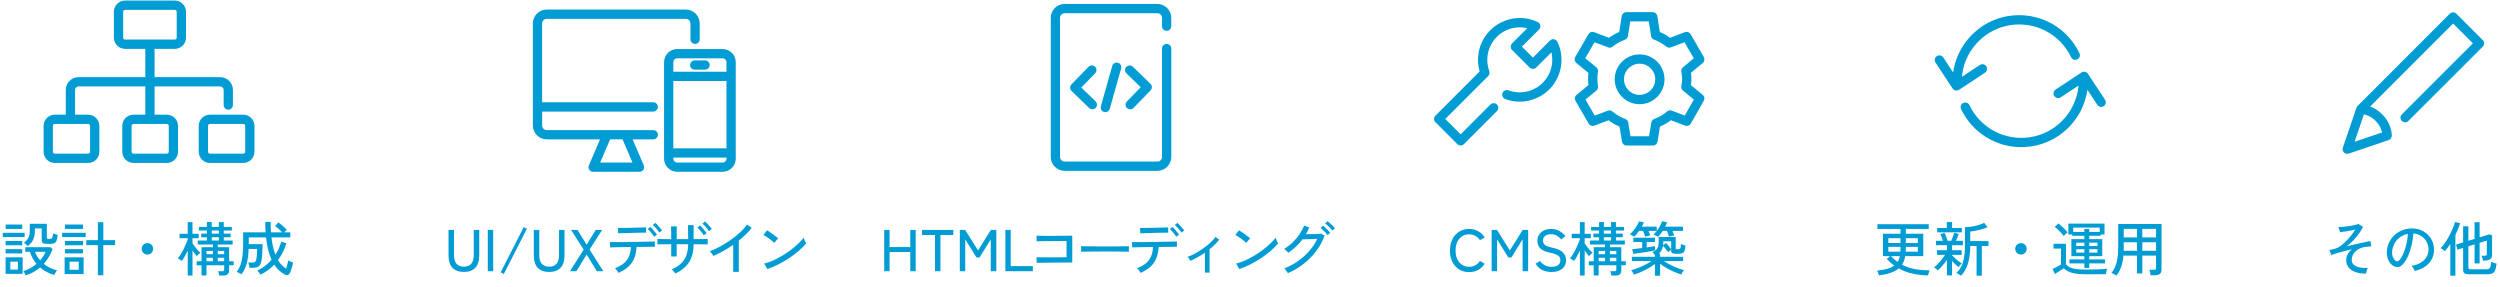 <svg width="636" height="73" viewBox="0 0 636 73" fill="none" xmlns="http://www.w3.org/2000/svg">
<path d="M6.555 70.05C6.505 69.91 6.41 69.72 6.27 69.48C6.14 69.24 6.02 69.07 5.91 68.97C6.56 68.78 7.165 68.525 7.725 68.205C8.295 67.885 8.815 67.525 9.285 67.125C8.895 66.665 8.56 66.175 8.28 65.655C8 65.135 7.775 64.6 7.605 64.05H6.435V62.88H12.855L13.365 63.375C12.845 64.795 12.105 66.045 11.145 67.125C11.625 67.515 12.15 67.855 12.72 68.145C13.3 68.425 13.9 68.635 14.52 68.775C14.45 68.855 14.36 68.97 14.25 69.12C14.15 69.28 14.055 69.435 13.965 69.585C13.885 69.745 13.83 69.87 13.8 69.96C13.09 69.76 12.435 69.495 11.835 69.165C11.235 68.845 10.69 68.47 10.2 68.04C9.68 68.49 9.115 68.885 8.505 69.225C7.895 69.565 7.245 69.84 6.555 70.05ZM7.065 62.625C6.945 62.475 6.79 62.32 6.6 62.16C6.42 61.99 6.245 61.86 6.075 61.77C6.445 61.48 6.735 61.2 6.945 60.93C7.165 60.66 7.325 60.345 7.425 59.985C7.525 59.625 7.575 59.165 7.575 58.605V56.94H11.91V60.435C11.91 60.555 11.935 60.64 11.985 60.69C12.045 60.74 12.16 60.765 12.33 60.765H12.765C12.915 60.765 13.035 60.735 13.125 60.675C13.225 60.605 13.305 60.47 13.365 60.27C13.425 60.07 13.465 59.77 13.485 59.37C13.625 59.44 13.81 59.51 14.04 59.58C14.28 59.64 14.49 59.69 14.67 59.73C14.62 60.37 14.53 60.855 14.4 61.185C14.27 61.515 14.08 61.74 13.83 61.86C13.59 61.98 13.28 62.04 12.9 62.04H11.985C11.465 62.04 11.105 61.97 10.905 61.83C10.705 61.69 10.605 61.445 10.605 61.095V58.11H8.88V58.695C8.88 59.565 8.74 60.31 8.46 60.93C8.19 61.54 7.725 62.105 7.065 62.625ZM1.425 69.675V65.46H5.76V69.675H1.425ZM0.705 60.315V59.22H6.27V60.315H0.705ZM1.44 58.245V57.12H5.655V58.245H1.44ZM1.425 62.4V61.29H5.655V62.4H1.425ZM1.425 64.47V63.375H5.655V64.47H1.425ZM2.625 68.58H4.56V66.57H2.625V68.58ZM10.215 66.225C10.835 65.515 11.295 64.79 11.595 64.05H8.895C9.035 64.44 9.215 64.82 9.435 65.19C9.665 65.55 9.925 65.895 10.215 66.225ZM24.9 70.02V62.355H21.96V61.095H24.9V56.535H26.28V61.095H29.28V62.355H26.28V70.02H24.9ZM16.44 69.72V65.46H21.27V69.72H16.44ZM15.81 60.315V59.22H21.795V60.315H15.81ZM16.53 58.245V57.12H21.12V58.245H16.53ZM16.53 62.4V61.29H21.12V62.4H16.53ZM16.53 64.47V63.375H21.12V64.47H16.53ZM17.7 68.625H20.025V66.57H17.7V68.625ZM37.5 64.755C37.1 64.755 36.755 64.615 36.465 64.335C36.185 64.045 36.045 63.7 36.045 63.3C36.045 62.89 36.185 62.545 36.465 62.265C36.755 61.985 37.1 61.845 37.5 61.845C37.91 61.845 38.255 61.985 38.535 62.265C38.815 62.545 38.955 62.89 38.955 63.3C38.955 63.7 38.815 64.045 38.535 64.335C38.255 64.615 37.91 64.755 37.5 64.755ZM55.77 70.095C55.75 69.925 55.71 69.73 55.65 69.51C55.6 69.3 55.545 69.13 55.485 69H56.475C56.675 69 56.815 68.97 56.895 68.91C56.985 68.84 57.03 68.71 57.03 68.52V67.485H52.53V70.08H51.27V67.485H50.025V66.465H51.27V62.895H54.165V62.205H50.31V61.2H52.635V60.36H51.195V59.43H52.635V58.65H50.61V57.735H52.635V56.49H53.865V57.735H55.68V56.49H56.925V57.735H58.98V58.65H56.925V59.43H58.665V60.36H56.925V61.2H59.19V62.205H55.395V62.895H58.29V66.465H59.445V67.485H58.29V68.805C58.29 69.255 58.165 69.58 57.915 69.78C57.675 69.99 57.305 70.095 56.805 70.095H55.77ZM47.76 70.095V63.75C47.53 64.24 47.285 64.715 47.025 65.175C46.775 65.635 46.52 66.035 46.26 66.375C46.15 66.285 45.98 66.17 45.75 66.03C45.52 65.88 45.35 65.775 45.24 65.715C45.48 65.445 45.725 65.11 45.975 64.71C46.225 64.3 46.465 63.865 46.695 63.405C46.925 62.945 47.13 62.495 47.31 62.055C47.5 61.605 47.65 61.2 47.76 60.84V60.6H45.675V59.475H47.76V56.505H48.975V59.475H50.55V60.6H48.975V61.92C49.125 62.14 49.315 62.405 49.545 62.715C49.775 63.015 50.015 63.31 50.265 63.6C50.525 63.89 50.76 64.13 50.97 64.32C50.9 64.37 50.805 64.45 50.685 64.56C50.565 64.67 50.445 64.78 50.325 64.89C50.215 65 50.13 65.09 50.07 65.16C49.91 64.98 49.73 64.765 49.53 64.515C49.34 64.255 49.155 63.99 48.975 63.72V70.095H47.76ZM53.865 61.2H55.68V60.36H53.865V61.2ZM52.53 66.465H54.165V65.58H52.53V66.465ZM55.395 66.465H57.03V65.58H55.395V66.465ZM53.865 59.43H55.68V58.65H53.865V59.43ZM52.53 64.665H54.165V63.84H52.53V64.665ZM55.395 64.665H57.03V63.84H55.395V64.665ZM66.255 69.885C66.185 69.745 66.065 69.56 65.895 69.33C65.735 69.1 65.595 68.93 65.475 68.82C66.185 68.49 66.84 68.095 67.44 67.635C68.05 67.165 68.6 66.65 69.09 66.09C68.77 65.38 68.485 64.56 68.235 63.63C67.995 62.69 67.81 61.61 67.68 60.39H63.285V62.1H66.81C66.81 62.89 66.785 63.67 66.735 64.44C66.695 65.2 66.62 65.845 66.51 66.375C66.38 67.045 66.145 67.505 65.805 67.755C65.475 68.005 64.985 68.13 64.335 68.13H63.465C63.445 67.95 63.405 67.72 63.345 67.44C63.285 67.16 63.225 66.945 63.165 66.795H64.125C64.535 66.795 64.8 66.735 64.92 66.615C65.04 66.485 65.135 66.25 65.205 65.91C65.275 65.6 65.325 65.21 65.355 64.74C65.395 64.27 65.415 63.8 65.415 63.33H63.255C63.215 64.41 63.12 65.345 62.97 66.135C62.83 66.915 62.63 67.6 62.37 68.19C62.12 68.77 61.805 69.3 61.425 69.78C61.345 69.72 61.215 69.645 61.035 69.555C60.865 69.465 60.7 69.38 60.54 69.3C60.38 69.22 60.27 69.17 60.21 69.15C60.61 68.65 60.93 68.08 61.17 67.44C61.41 66.79 61.585 66.02 61.695 65.13C61.805 64.24 61.86 63.17 61.86 61.92V59.1H67.56C67.54 58.69 67.52 58.265 67.5 57.825C67.49 57.375 67.485 56.915 67.485 56.445H68.85C68.85 57.385 68.88 58.27 68.94 59.1H71.775C71.505 58.8 71.205 58.505 70.875 58.215C70.545 57.915 70.245 57.675 69.975 57.495L70.815 56.595C71.045 56.745 71.3 56.935 71.58 57.165C71.86 57.395 72.125 57.63 72.375 57.87C72.635 58.1 72.835 58.3 72.975 58.47C72.905 58.52 72.8 58.61 72.66 58.74C72.52 58.86 72.39 58.98 72.27 59.1H73.845V60.39H69.06C69.16 61.28 69.295 62.09 69.465 62.82C69.645 63.55 69.845 64.21 70.065 64.8C70.395 64.29 70.685 63.755 70.935 63.195C71.185 62.635 71.39 62.06 71.55 61.47L72.855 61.905C72.355 63.505 71.645 64.925 70.725 66.165C71.025 66.675 71.35 67.11 71.7 67.47C72.05 67.82 72.41 68.11 72.78 68.34C72.9 68.02 73.01 67.665 73.11 67.275C73.22 66.875 73.295 66.535 73.335 66.255C73.405 66.305 73.52 66.37 73.68 66.45C73.84 66.52 74.005 66.59 74.175 66.66C74.355 66.72 74.49 66.765 74.58 66.795C74.52 67.095 74.44 67.415 74.34 67.755C74.25 68.095 74.15 68.42 74.04 68.73C73.94 69.04 73.835 69.3 73.725 69.51C73.595 69.75 73.415 69.9 73.185 69.96C72.965 70.02 72.72 69.975 72.45 69.825C71.99 69.585 71.53 69.265 71.07 68.865C70.61 68.455 70.175 67.94 69.765 67.32C68.745 68.4 67.575 69.255 66.255 69.885Z" fill="#009CD3"/>
<g clip-path="url(#clip0_12007_1977)">
<path d="M42.434 29.173H39.322V21.979H55.993C56.49 21.979 56.897 22.386 56.897 22.883V26.728C56.897 27.38 57.423 27.906 58.075 27.906C58.727 27.906 59.253 27.38 59.253 26.728V22.883C59.253 21.082 57.794 19.622 55.993 19.622H39.322V12.428H44.464C46.035 12.428 47.317 11.146 47.317 9.575V2.996C47.317 1.425 46.035 0.143 44.464 0.143H31.824C30.253 0.143 28.971 1.425 28.971 2.996V9.575C28.971 11.146 30.253 12.428 31.824 12.428H36.966V19.622H19.999C18.198 19.622 16.738 21.082 16.738 22.883V29.173H13.945C12.374 29.173 11.092 30.455 11.092 32.026V38.605C11.092 40.176 12.374 41.458 13.945 41.458H22.421C23.992 41.458 25.274 40.176 25.274 38.605V32.026C25.274 30.455 23.992 29.173 22.421 29.173H19.095V22.883C19.095 22.386 19.502 21.979 19.999 21.979H36.966V29.173H33.958C32.387 29.173 31.105 30.455 31.105 32.026V38.605C31.105 40.176 32.387 41.458 33.958 41.458H42.434C44.005 41.458 45.287 40.176 45.287 38.605V32.026C45.287 30.455 44.005 29.173 42.434 29.173ZM31.335 9.575V2.996C31.335 2.722 31.557 2.507 31.824 2.507H44.464C44.738 2.507 44.953 2.729 44.953 2.996V9.575C44.953 9.85 44.731 10.065 44.464 10.065H31.824C31.55 10.065 31.335 9.842 31.335 9.575ZM22.918 32.018V38.598C22.918 38.872 22.696 39.087 22.429 39.087H13.945C13.671 39.087 13.456 38.865 13.456 38.598V32.018C13.456 31.744 13.678 31.529 13.945 31.529H22.421C22.696 31.529 22.91 31.752 22.91 32.018H22.918ZM42.931 38.598C42.931 38.872 42.708 39.087 42.441 39.087H33.965C33.691 39.087 33.476 38.865 33.476 38.598V32.018C33.476 31.744 33.698 31.529 33.965 31.529H42.441C42.716 31.529 42.931 31.752 42.931 32.018V38.598Z" fill="#009CD3"/>
<path d="M61.884 29.173H53.407C51.837 29.173 50.555 30.455 50.555 32.026V38.605C50.555 40.176 51.837 41.458 53.407 41.458H61.884C63.454 41.458 64.736 40.176 64.736 38.605V32.026C64.736 30.455 63.454 29.173 61.884 29.173ZM62.373 38.598C62.373 38.872 62.15 39.087 61.884 39.087H53.407C53.133 39.087 52.918 38.865 52.918 38.598V32.018C52.918 31.744 53.141 31.529 53.407 31.529H61.884C62.158 31.529 62.373 31.752 62.373 32.018V38.598Z" fill="#009CD3"/>
</g>
<path d="M118.019 69.18C116.749 69.18 115.779 68.83 115.109 68.13C114.439 67.42 114.104 66.37 114.104 64.98V58.5H115.499V64.92C115.499 65.89 115.714 66.62 116.144 67.11C116.584 67.6 117.209 67.845 118.019 67.845C118.829 67.845 119.449 67.6 119.879 67.11C120.309 66.62 120.524 65.89 120.524 64.92V58.5H121.919V64.98C121.919 66.37 121.584 67.42 120.914 68.13C120.244 68.83 119.279 69.18 118.019 69.18ZM124.097 69V58.5H125.462V69H124.097ZM128.179 69.69L127.369 69.285L133.234 57.78L134.044 58.2L128.179 69.69ZM139.713 69.18C138.443 69.18 137.473 68.83 136.803 68.13C136.133 67.42 135.798 66.37 135.798 64.98V58.5H137.193V64.92C137.193 65.89 137.408 66.62 137.838 67.11C138.278 67.6 138.903 67.845 139.713 67.845C140.523 67.845 141.143 67.6 141.573 67.11C142.003 66.62 142.218 65.89 142.218 64.92V58.5H143.613V64.98C143.613 66.37 143.278 67.42 142.608 68.13C141.938 68.83 140.973 69.18 139.713 69.18ZM144.997 69L148.492 63.495L145.282 58.5H146.917L149.242 62.25L151.552 58.5H153.187L149.992 63.495L153.487 69H151.837L149.242 64.755L146.632 69H144.997ZM157.365 69.42C157.315 69.32 157.23 69.19 157.11 69.03C157 68.87 156.885 68.715 156.765 68.565C156.645 68.415 156.54 68.305 156.45 68.235C157.84 67.715 158.85 67.025 159.48 66.165C160.11 65.305 160.455 64.195 160.515 62.835C159.885 62.845 159.27 62.855 158.67 62.865C158.08 62.875 157.54 62.885 157.05 62.895C156.57 62.905 156.165 62.915 155.835 62.925C155.515 62.925 155.31 62.93 155.22 62.94L155.16 61.59C155.24 61.59 155.495 61.59 155.925 61.59C156.355 61.59 156.9 61.59 157.56 61.59C158.22 61.58 158.935 61.57 159.705 61.56C160.475 61.55 161.245 61.54 162.015 61.53C162.795 61.51 163.515 61.495 164.175 61.485C164.835 61.475 165.38 61.465 165.81 61.455C166.25 61.445 166.51 61.435 166.59 61.425L166.605 62.775C166.505 62.775 166.23 62.78 165.78 62.79C165.33 62.79 164.77 62.795 164.1 62.805C163.43 62.805 162.71 62.81 161.94 62.82C161.87 64.45 161.465 65.795 160.725 66.855C159.985 67.915 158.865 68.77 157.365 69.42ZM157.275 59.355L157.2 57.99C157.28 57.99 157.495 57.99 157.845 57.99C158.205 57.99 158.64 57.985 159.15 57.975C159.67 57.965 160.215 57.955 160.785 57.945C161.355 57.925 161.895 57.91 162.405 57.9C162.925 57.89 163.36 57.88 163.71 57.87C164.07 57.85 164.285 57.84 164.355 57.84L164.385 59.19C164.295 59.18 164.07 59.18 163.71 59.19C163.36 59.19 162.93 59.195 162.42 59.205C161.92 59.215 161.39 59.23 160.83 59.25C160.28 59.26 159.75 59.275 159.24 59.295C158.73 59.305 158.295 59.315 157.935 59.325C157.585 59.335 157.365 59.345 157.275 59.355ZM166.425 60.225C166.305 60.015 166.145 59.785 165.945 59.535C165.755 59.285 165.555 59.045 165.345 58.815C165.145 58.585 164.96 58.395 164.79 58.245L165.48 57.735C165.63 57.865 165.815 58.055 166.035 58.305C166.255 58.555 166.465 58.81 166.665 59.07C166.875 59.32 167.035 59.53 167.145 59.7L166.425 60.225ZM167.73 59.16C167.61 58.95 167.45 58.725 167.25 58.485C167.05 58.235 166.845 58 166.635 57.78C166.425 57.55 166.235 57.365 166.065 57.225L166.74 56.7C166.9 56.83 167.09 57.02 167.31 57.27C167.53 57.51 167.745 57.755 167.955 58.005C168.175 58.255 168.34 58.465 168.45 58.635L167.73 59.16ZM171.81 69.6C171.72 69.46 171.58 69.27 171.39 69.03C171.2 68.8 171.03 68.635 170.88 68.535C172.33 67.915 173.39 67.09 174.06 66.06C174.73 65.03 175.07 63.72 175.08 62.13H172.14V65.25H170.76V62.13C170.19 62.13 169.66 62.135 169.17 62.145C168.69 62.145 168.28 62.15 167.94 62.16C167.6 62.16 167.37 62.165 167.25 62.175V60.795C167.34 60.795 167.55 60.8 167.88 60.81C168.22 60.81 168.64 60.815 169.14 60.825C169.64 60.825 170.18 60.83 170.76 60.84C170.76 59.98 170.755 59.265 170.745 58.695C170.745 58.125 170.735 57.76 170.715 57.6H172.185C172.175 57.75 172.165 58.12 172.155 58.71C172.145 59.3 172.14 60.01 172.14 60.84H175.08C175.08 60.61 175.075 60.325 175.065 59.985C175.065 59.635 175.06 59.275 175.05 58.905C175.05 58.535 175.045 58.2 175.035 57.9C175.035 57.6 175.03 57.39 175.02 57.27H176.46V60.84C177.03 60.83 177.56 60.825 178.05 60.825C178.54 60.815 178.96 60.81 179.31 60.81C179.66 60.8 179.9 60.795 180.03 60.795V62.175C179.9 62.165 179.66 62.16 179.31 62.16C178.97 62.15 178.55 62.145 178.05 62.145C177.56 62.135 177.03 62.13 176.46 62.13C176.45 63.98 176.06 65.505 175.29 66.705C174.52 67.895 173.36 68.86 171.81 69.6ZM179.055 59.85C178.935 59.64 178.775 59.415 178.575 59.175C178.385 58.925 178.185 58.685 177.975 58.455C177.775 58.225 177.59 58.035 177.42 57.885L178.11 57.36C178.26 57.5 178.445 57.695 178.665 57.945C178.885 58.185 179.095 58.435 179.295 58.695C179.505 58.945 179.665 59.155 179.775 59.325L179.055 59.85ZM180.36 58.8C180.24 58.59 180.08 58.365 179.88 58.125C179.68 57.875 179.475 57.64 179.265 57.42C179.055 57.19 178.865 57.005 178.695 56.865L179.37 56.34C179.53 56.47 179.72 56.655 179.94 56.895C180.16 57.135 180.375 57.38 180.585 57.63C180.805 57.88 180.97 58.09 181.08 58.26L180.36 58.8ZM186.525 69.165V62.28C185.705 62.85 184.865 63.375 184.005 63.855C183.155 64.335 182.32 64.755 181.5 65.115C181.4 64.945 181.26 64.74 181.08 64.5C180.91 64.25 180.74 64.055 180.57 63.915C181.41 63.605 182.29 63.205 183.21 62.715C184.13 62.215 185.025 61.655 185.895 61.035C186.775 60.415 187.575 59.77 188.295 59.1C189.015 58.43 189.6 57.77 190.05 57.12L191.25 57.96C190.82 58.52 190.32 59.075 189.75 59.625C189.19 60.175 188.59 60.705 187.95 61.215V69.165H186.525ZM195.195 68.445L194.415 67.05C195.125 66.88 195.87 66.625 196.65 66.285C197.43 65.935 198.2 65.53 198.96 65.07C199.73 64.61 200.465 64.12 201.165 63.6C201.865 63.07 202.495 62.54 203.055 62.01C203.625 61.48 204.09 60.97 204.45 60.48C204.48 60.59 204.535 60.745 204.615 60.945C204.695 61.135 204.78 61.325 204.87 61.515C204.96 61.695 205.03 61.83 205.08 61.92C204.6 62.52 203.99 63.14 203.25 63.78C202.51 64.42 201.695 65.04 200.805 65.64C199.915 66.23 198.99 66.77 198.03 67.26C197.07 67.75 196.125 68.145 195.195 68.445ZM196.98 61.785C196.87 61.665 196.695 61.51 196.455 61.32C196.225 61.12 195.97 60.92 195.69 60.72C195.41 60.51 195.135 60.32 194.865 60.15C194.605 59.97 194.385 59.84 194.205 59.76L195.135 58.59C195.315 58.69 195.535 58.83 195.795 59.01C196.065 59.19 196.34 59.38 196.62 59.58C196.9 59.78 197.16 59.975 197.4 60.165C197.64 60.355 197.825 60.51 197.955 60.63L196.98 61.785Z" fill="#009CD3"/>
<g clip-path="url(#clip1_12007_1977)">
<path d="M166.19 28.376C166.842 28.376 167.368 27.85 167.368 27.198C167.368 26.546 166.842 26.02 166.19 26.02H137.916V5.97C137.916 5.318 138.442 4.792 139.094 4.792H174.474C175.126 4.792 175.652 5.318 175.652 5.97V9.994C175.652 10.646 176.178 11.172 176.83 11.172C177.482 11.172 178.008 10.646 178.008 9.994V5.97C178.008 4.022 176.422 2.429 174.466 2.429H139.101C137.145 2.429 135.56 4.014 135.56 5.97V31.918C135.56 33.867 137.145 35.459 139.101 35.459H152.646L149.815 42.069C149.66 42.432 149.697 42.854 149.912 43.18C150.127 43.514 150.497 43.714 150.897 43.714H162.693C163.086 43.714 163.456 43.514 163.678 43.18C163.893 42.847 163.938 42.432 163.775 42.069L160.944 35.459H166.197C166.849 35.459 167.376 34.933 167.376 34.281C167.376 33.629 166.849 33.103 166.197 33.103H159.151H154.446H139.101C138.449 33.103 137.923 32.577 137.923 31.925V28.384H166.197L166.19 28.376ZM160.9 41.35H152.683L155.209 35.452H158.373L160.9 41.35Z" fill="#009CD3"/>
<path d="M176.748 17.721H179.371C180.023 17.721 180.549 17.195 180.549 16.543C180.549 15.891 180.023 15.365 179.371 15.365H176.748C176.096 15.365 175.57 15.891 175.57 16.543C175.57 17.195 176.096 17.721 176.748 17.721Z" fill="#009CD3"/>
<path d="M183.832 12.476H172.281C170.436 12.476 168.939 13.972 168.939 15.817V40.357C168.939 42.202 170.443 43.699 172.281 43.699H183.832C185.677 43.699 187.173 42.195 187.173 40.357V15.817C187.173 13.972 185.677 12.476 183.832 12.476ZM171.295 20.611H184.817V37.742H171.295V20.611ZM172.281 14.832H183.832C184.373 14.832 184.817 15.276 184.817 15.817V18.248H171.295V15.817C171.295 15.276 171.74 14.832 172.281 14.832ZM183.832 41.35H172.281C171.74 41.35 171.295 40.905 171.295 40.364V40.098H184.817V40.364C184.817 40.905 184.373 41.35 183.832 41.35Z" fill="#009CD3"/>
</g>
<path d="M224.945 69V58.5H226.31V62.85H231.575V58.5H232.955V69H231.575V64.125H226.31V69H224.945ZM237.868 69V59.79H234.568V58.5H242.533V59.79H239.248V69H237.868ZM244.178 69V58.5H245.543L248.813 63.705L252.068 58.5H253.463V69H252.053V60.885L249.203 65.505H248.423L245.558 60.885V69H244.178ZM255.765 69V58.5H257.13V67.71H262.755V69H255.765ZM263.751 66.885L263.676 65.43C263.796 65.44 264.031 65.45 264.381 65.46C264.741 65.46 265.171 65.46 265.671 65.46C266.181 65.46 266.716 65.46 267.276 65.46C267.846 65.46 268.396 65.46 268.926 65.46C269.466 65.45 269.946 65.445 270.366 65.445C270.796 65.435 271.116 65.43 271.326 65.43V61.305C271.156 61.305 270.871 61.305 270.471 61.305C270.071 61.305 269.606 61.31 269.076 61.32C268.546 61.32 267.996 61.325 267.426 61.335C266.856 61.335 266.311 61.34 265.791 61.35C265.281 61.35 264.841 61.355 264.471 61.365C264.101 61.375 263.851 61.385 263.721 61.395L263.691 59.955C263.851 59.965 264.161 59.975 264.621 59.985C265.081 59.995 265.626 60 266.256 60C266.886 60 267.546 60 268.236 60C268.926 59.99 269.586 59.985 270.216 59.985C270.846 59.975 271.391 59.97 271.851 59.97C272.311 59.96 272.621 59.95 272.781 59.94V66.78C272.471 66.78 272.056 66.78 271.536 66.78C271.016 66.78 270.436 66.785 269.796 66.795C269.166 66.795 268.526 66.8 267.876 66.81C267.236 66.82 266.626 66.83 266.046 66.84C265.476 66.84 264.986 66.845 264.576 66.855C264.166 66.865 263.891 66.875 263.751 66.885ZM275.031 64.05C275.031 63.96 275.031 63.82 275.031 63.63C275.031 63.43 275.031 63.235 275.031 63.045C275.031 62.855 275.026 62.715 275.016 62.625C275.266 62.635 275.641 62.645 276.141 62.655C276.641 62.655 277.221 62.66 277.881 62.67C278.551 62.67 279.256 62.675 279.996 62.685C280.746 62.685 281.491 62.685 282.231 62.685C282.981 62.685 283.686 62.685 284.346 62.685C285.006 62.675 285.586 62.665 286.086 62.655C286.586 62.645 286.956 62.635 287.196 62.625C287.196 62.655 287.196 62.7 287.196 62.76C287.196 62.82 287.196 62.885 287.196 62.955C287.196 63.135 287.191 63.34 287.181 63.57C287.181 63.79 287.186 63.945 287.196 64.035C286.886 64.025 286.426 64.015 285.816 64.005C285.206 63.995 284.506 63.99 283.716 63.99C282.936 63.98 282.121 63.975 281.271 63.975C280.421 63.975 279.591 63.98 278.781 63.99C277.971 63.99 277.236 63.995 276.576 64.005C275.926 64.015 275.411 64.03 275.031 64.05ZM290.181 69.42C290.131 69.32 290.046 69.19 289.926 69.03C289.816 68.87 289.701 68.715 289.581 68.565C289.461 68.415 289.356 68.305 289.266 68.235C290.656 67.715 291.666 67.025 292.296 66.165C292.926 65.305 293.271 64.195 293.331 62.835C292.701 62.845 292.086 62.855 291.486 62.865C290.896 62.875 290.356 62.885 289.866 62.895C289.386 62.905 288.981 62.915 288.651 62.925C288.331 62.925 288.126 62.93 288.036 62.94L287.976 61.59C288.056 61.59 288.311 61.59 288.741 61.59C289.171 61.59 289.716 61.59 290.376 61.59C291.036 61.58 291.751 61.57 292.521 61.56C293.291 61.55 294.061 61.54 294.831 61.53C295.611 61.51 296.331 61.495 296.991 61.485C297.651 61.475 298.196 61.465 298.626 61.455C299.066 61.445 299.326 61.435 299.406 61.425L299.421 62.775C299.321 62.775 299.046 62.78 298.596 62.79C298.146 62.79 297.586 62.795 296.916 62.805C296.246 62.805 295.526 62.81 294.756 62.82C294.686 64.45 294.281 65.795 293.541 66.855C292.801 67.915 291.681 68.77 290.181 69.42ZM290.091 59.355L290.016 57.99C290.096 57.99 290.311 57.99 290.661 57.99C291.021 57.99 291.456 57.985 291.966 57.975C292.486 57.965 293.031 57.955 293.601 57.945C294.171 57.925 294.711 57.91 295.221 57.9C295.741 57.89 296.176 57.88 296.526 57.87C296.886 57.85 297.101 57.84 297.171 57.84L297.201 59.19C297.111 59.18 296.886 59.18 296.526 59.19C296.176 59.19 295.746 59.195 295.236 59.205C294.736 59.215 294.206 59.23 293.646 59.25C293.096 59.26 292.566 59.275 292.056 59.295C291.546 59.305 291.111 59.315 290.751 59.325C290.401 59.335 290.181 59.345 290.091 59.355ZM299.241 60.225C299.121 60.015 298.961 59.785 298.761 59.535C298.571 59.285 298.371 59.045 298.161 58.815C297.961 58.585 297.776 58.395 297.606 58.245L298.296 57.735C298.446 57.865 298.631 58.055 298.851 58.305C299.071 58.555 299.281 58.81 299.481 59.07C299.691 59.32 299.851 59.53 299.961 59.7L299.241 60.225ZM300.546 59.16C300.426 58.95 300.266 58.725 300.066 58.485C299.866 58.235 299.661 58 299.451 57.78C299.241 57.55 299.051 57.365 298.881 57.225L299.556 56.7C299.716 56.83 299.906 57.02 300.126 57.27C300.346 57.51 300.561 57.755 300.771 58.005C300.991 58.255 301.156 58.465 301.266 58.635L300.546 59.16ZM306.546 69.345V64.275C305.936 64.695 305.316 65.085 304.686 65.445C304.056 65.795 303.441 66.1 302.841 66.36C302.751 66.19 302.641 66.005 302.511 65.805C302.381 65.605 302.246 65.455 302.106 65.355C302.746 65.125 303.406 64.825 304.086 64.455C304.776 64.075 305.446 63.655 306.096 63.195C306.756 62.735 307.356 62.255 307.896 61.755C308.446 61.255 308.891 60.76 309.231 60.27L310.176 60.975C309.506 61.825 308.686 62.635 307.716 63.405V69.345H306.546ZM315.261 68.445L314.481 67.05C315.191 66.88 315.936 66.625 316.716 66.285C317.496 65.935 318.266 65.53 319.026 65.07C319.796 64.61 320.531 64.12 321.231 63.6C321.931 63.07 322.561 62.54 323.121 62.01C323.691 61.48 324.156 60.97 324.516 60.48C324.546 60.59 324.601 60.745 324.681 60.945C324.761 61.135 324.846 61.325 324.936 61.515C325.026 61.695 325.096 61.83 325.146 61.92C324.666 62.52 324.056 63.14 323.316 63.78C322.576 64.42 321.761 65.04 320.871 65.64C319.981 66.23 319.056 66.77 318.096 67.26C317.136 67.75 316.191 68.145 315.261 68.445ZM317.046 61.785C316.936 61.665 316.761 61.51 316.521 61.32C316.291 61.12 316.036 60.92 315.756 60.72C315.476 60.51 315.201 60.32 314.931 60.15C314.671 59.97 314.451 59.84 314.271 59.76L315.201 58.59C315.381 58.69 315.601 58.83 315.861 59.01C316.131 59.19 316.406 59.38 316.686 59.58C316.966 59.78 317.226 59.975 317.466 60.165C317.706 60.355 317.891 60.51 318.021 60.63L317.046 61.785ZM327.636 69.495C327.586 69.395 327.506 69.265 327.396 69.105C327.286 68.945 327.171 68.79 327.051 68.64C326.931 68.48 326.826 68.365 326.736 68.295C327.976 67.805 329.136 67.18 330.216 66.42C331.296 65.66 332.256 64.795 333.096 63.825C333.946 62.855 334.621 61.83 335.121 60.75C334.811 60.76 334.466 60.775 334.086 60.795C333.716 60.805 333.346 60.82 332.976 60.84C332.616 60.85 332.291 60.86 332.001 60.87C331.721 60.88 331.511 60.885 331.371 60.885C330.351 62.225 329.146 63.36 327.756 64.29C327.696 64.21 327.596 64.105 327.456 63.975C327.326 63.845 327.191 63.72 327.051 63.6C326.911 63.47 326.791 63.375 326.691 63.315C327.441 62.875 328.151 62.335 328.821 61.695C329.491 61.045 330.081 60.35 330.591 59.61C331.101 58.86 331.491 58.115 331.761 57.375L333.081 57.855C332.971 58.145 332.841 58.435 332.691 58.725C332.551 59.015 332.396 59.305 332.226 59.595C332.556 59.585 332.921 59.575 333.321 59.565C333.731 59.555 334.131 59.545 334.521 59.535C334.911 59.515 335.251 59.5 335.541 59.49C335.841 59.47 336.036 59.455 336.126 59.445L336.966 59.94C336.486 61.31 335.791 62.605 334.881 63.825C333.971 65.045 332.896 66.14 331.656 67.11C330.426 68.08 329.086 68.875 327.636 69.495ZM338.961 58.65C338.821 58.45 338.641 58.24 338.421 58.02C338.201 57.79 337.976 57.57 337.746 57.36C337.516 57.15 337.306 56.98 337.116 56.85L337.746 56.265C337.916 56.385 338.121 56.555 338.361 56.775C338.601 56.995 338.836 57.225 339.066 57.465C339.306 57.695 339.491 57.89 339.621 58.05L338.961 58.65ZM337.746 59.82C337.606 59.62 337.431 59.405 337.221 59.175C337.011 58.945 336.791 58.725 336.561 58.515C336.341 58.295 336.136 58.12 335.946 57.99L336.576 57.405C336.736 57.525 336.936 57.7 337.176 57.93C337.416 58.16 337.651 58.395 337.881 58.635C338.111 58.865 338.286 59.06 338.406 59.22L337.746 59.82Z" fill="#009CD3"/>
<g clip-path="url(#clip2_12007_1977)">
<path d="M296.793 7.846C297.445 7.846 297.971 7.32 297.971 6.668V4.542C297.971 2.593 296.386 1 294.43 1H270.853C268.897 1 267.312 2.586 267.312 4.542V39.922C267.312 41.87 268.897 43.463 270.853 43.463H294.437C296.386 43.463 297.979 41.878 297.979 39.922V12.351C297.979 11.699 297.453 11.173 296.801 11.173C296.149 11.173 295.623 11.699 295.623 12.351V39.922C295.623 40.574 295.097 41.1 294.445 41.1H270.853C270.201 41.1 269.675 40.574 269.675 39.922V4.542C269.675 3.89 270.201 3.364 270.853 3.364H294.437C295.089 3.364 295.615 3.89 295.615 4.542V6.668C295.615 7.32 296.141 7.846 296.793 7.846Z" fill="#009CD3"/>
<path d="M278.581 16.982C278.114 16.53 277.366 16.538 276.914 17.004L272.58 21.472C272.128 21.939 272.135 22.687 272.602 23.139L277.07 27.474C277.299 27.696 277.596 27.807 277.892 27.807C278.188 27.807 278.507 27.689 278.737 27.452C279.189 26.985 279.181 26.236 278.715 25.785L275.091 22.265L278.611 18.642C279.063 18.175 279.055 17.427 278.589 16.975L278.581 16.982Z" fill="#009CD3"/>
<path d="M286.702 27.481C286.931 27.703 287.228 27.815 287.524 27.815C287.821 27.815 288.139 27.696 288.369 27.459L292.703 22.991C293.155 22.524 293.148 21.776 292.681 21.324L288.213 16.99C287.746 16.538 286.998 16.545 286.546 17.012C286.094 17.479 286.102 18.227 286.568 18.679L290.192 22.198L286.672 25.822C286.22 26.288 286.228 27.037 286.694 27.489L286.702 27.481Z" fill="#009CD3"/>
<path d="M282.953 16.782L280.063 27.037C279.885 27.666 280.248 28.319 280.878 28.489C280.982 28.519 281.093 28.533 281.197 28.533C281.708 28.533 282.182 28.193 282.33 27.674L285.22 17.419C285.398 16.79 285.035 16.138 284.405 15.967C283.782 15.789 283.123 16.152 282.953 16.782Z" fill="#009CD3"/>
</g>
<path d="M373.733 69.225C372.783 69.225 371.943 69 371.213 68.55C370.483 68.1 369.908 67.465 369.488 66.645C369.078 65.825 368.873 64.86 368.873 63.75C368.873 62.64 369.078 61.675 369.488 60.855C369.908 60.025 370.483 59.385 371.213 58.935C371.943 58.475 372.783 58.245 373.733 58.245C374.593 58.245 375.363 58.435 376.043 58.815C376.723 59.185 377.278 59.71 377.708 60.39L376.493 61.11C376.183 60.63 375.793 60.26 375.323 60C374.853 59.74 374.323 59.61 373.733 59.61C373.053 59.61 372.453 59.78 371.933 60.12C371.423 60.46 371.023 60.94 370.733 61.56C370.443 62.17 370.298 62.9 370.298 63.75C370.298 64.59 370.443 65.32 370.733 65.94C371.023 66.55 371.423 67.025 371.933 67.365C372.453 67.705 373.053 67.875 373.733 67.875C374.323 67.875 374.853 67.745 375.323 67.485C375.793 67.225 376.183 66.855 376.493 66.375L377.708 67.095C377.278 67.765 376.723 68.29 376.043 68.67C375.363 69.04 374.593 69.225 373.733 69.225ZM379.476 69V58.5H380.841L384.111 63.705L387.366 58.5H388.761V69H387.351V60.885L384.501 65.505H383.721L380.856 60.885V69H379.476ZM394.693 69.195C393.853 69.195 393.078 69.03 392.368 68.7C391.668 68.37 391.098 67.825 390.658 67.065L391.783 66.375C392.113 66.855 392.513 67.225 392.983 67.485C393.453 67.745 394.038 67.875 394.738 67.875C395.438 67.875 395.983 67.735 396.373 67.455C396.763 67.175 396.958 66.765 396.958 66.225C396.958 65.905 396.888 65.63 396.748 65.4C396.608 65.16 396.328 64.945 395.908 64.755C395.488 64.565 394.853 64.385 394.003 64.215C392.073 63.795 391.108 62.81 391.108 61.26C391.108 60.66 391.253 60.135 391.543 59.685C391.833 59.235 392.238 58.885 392.758 58.635C393.278 58.375 393.883 58.245 394.573 58.245C395.413 58.245 396.133 58.42 396.733 58.77C397.343 59.12 397.848 59.55 398.248 60.06L397.198 60.915C396.878 60.565 396.513 60.255 396.103 59.985C395.693 59.715 395.178 59.58 394.558 59.58C393.978 59.58 393.493 59.72 393.103 60C392.723 60.27 392.533 60.67 392.533 61.2C392.533 61.48 392.593 61.735 392.713 61.965C392.843 62.185 393.078 62.38 393.418 62.55C393.758 62.72 394.253 62.875 394.903 63.015C396.143 63.275 397.033 63.665 397.573 64.185C398.123 64.705 398.398 65.38 398.398 66.21C398.398 66.85 398.238 67.395 397.918 67.845C397.608 68.285 397.173 68.62 396.613 68.85C396.063 69.08 395.423 69.195 394.693 69.195ZM409.936 70.095C409.916 69.925 409.876 69.73 409.816 69.51C409.766 69.3 409.711 69.13 409.651 69H410.641C410.841 69 410.981 68.97 411.061 68.91C411.151 68.84 411.196 68.71 411.196 68.52V67.485H406.696V70.08H405.436V67.485H404.191V66.465H405.436V62.895H408.331V62.205H404.476V61.2H406.801V60.36H405.361V59.43H406.801V58.65H404.776V57.735H406.801V56.49H408.031V57.735H409.846V56.49H411.091V57.735H413.146V58.65H411.091V59.43H412.831V60.36H411.091V61.2H413.356V62.205H409.561V62.895H412.456V66.465H413.611V67.485H412.456V68.805C412.456 69.255 412.331 69.58 412.081 69.78C411.841 69.99 411.471 70.095 410.971 70.095H409.936ZM401.926 70.095V63.75C401.696 64.24 401.451 64.715 401.191 65.175C400.941 65.635 400.686 66.035 400.426 66.375C400.316 66.285 400.146 66.17 399.916 66.03C399.686 65.88 399.516 65.775 399.406 65.715C399.646 65.445 399.891 65.11 400.141 64.71C400.391 64.3 400.631 63.865 400.861 63.405C401.091 62.945 401.296 62.495 401.476 62.055C401.666 61.605 401.816 61.2 401.926 60.84V60.6H399.841V59.475H401.926V56.505H403.141V59.475H404.716V60.6H403.141V61.92C403.291 62.14 403.481 62.405 403.711 62.715C403.941 63.015 404.181 63.31 404.431 63.6C404.691 63.89 404.926 64.13 405.136 64.32C405.066 64.37 404.971 64.45 404.851 64.56C404.731 64.67 404.611 64.78 404.491 64.89C404.381 65 404.296 65.09 404.236 65.16C404.076 64.98 403.896 64.765 403.696 64.515C403.506 64.255 403.321 63.99 403.141 63.72V70.095H401.926ZM408.031 61.2H409.846V60.36H408.031V61.2ZM406.696 66.465H408.331V65.58H406.696V66.465ZM409.561 66.465H411.196V65.58H409.561V66.465ZM408.031 59.43H409.846V58.65H408.031V59.43ZM406.696 64.665H408.331V63.84H406.696V64.665ZM409.561 64.665H411.196V63.84H409.561V64.665ZM421.021 70.14V67.155C420.551 67.515 420.021 67.865 419.431 68.205C418.841 68.545 418.226 68.855 417.586 69.135C416.946 69.415 416.311 69.655 415.681 69.855C415.611 69.715 415.506 69.525 415.366 69.285C415.236 69.045 415.111 68.86 414.991 68.73C415.561 68.59 416.151 68.4 416.761 68.16C417.371 67.91 417.966 67.635 418.546 67.335C419.136 67.035 419.671 66.73 420.151 66.42H415.156V65.325H421.021V64.905C420.941 64.765 420.841 64.625 420.721 64.485C420.611 64.335 420.506 64.21 420.406 64.11C420.846 63.92 421.176 63.71 421.396 63.48C421.616 63.25 421.766 62.96 421.846 62.61C421.926 62.26 421.966 61.825 421.966 61.305V60.3H426.301V63.12C426.301 63.23 426.326 63.31 426.376 63.36C426.436 63.4 426.546 63.42 426.706 63.42C426.986 63.42 427.186 63.39 427.306 63.33C427.436 63.26 427.521 63.13 427.561 62.94C427.601 62.74 427.626 62.45 427.636 62.07C427.776 62.14 427.956 62.215 428.176 62.295C428.406 62.365 428.601 62.42 428.761 62.46C428.731 63.05 428.656 63.495 428.536 63.795C428.416 64.095 428.236 64.3 427.996 64.41C427.756 64.51 427.431 64.56 427.021 64.56H426.316C425.916 64.56 425.621 64.5 425.431 64.38C425.241 64.26 425.146 64.04 425.146 63.72V63.51C425.036 63.58 424.896 63.685 424.726 63.825C424.556 63.955 424.431 64.06 424.351 64.14C424.171 63.88 423.966 63.605 423.736 63.315C423.516 63.015 423.291 62.755 423.061 62.535C422.931 63.375 422.581 64.035 422.011 64.515H422.326V65.325H428.191V66.42H423.286C423.766 66.73 424.296 67.035 424.876 67.335C425.456 67.635 426.051 67.905 426.661 68.145C427.271 68.385 427.856 68.575 428.416 68.715C428.296 68.845 428.166 69.025 428.026 69.255C427.886 69.495 427.786 69.69 427.726 69.84C427.086 69.64 426.436 69.395 425.776 69.105C425.126 68.815 424.506 68.5 423.916 68.16C423.326 67.81 422.796 67.455 422.326 67.095V70.14H421.021ZM415.501 64.59L415.231 63.39C415.461 63.37 415.806 63.335 416.266 63.285C416.736 63.235 417.236 63.175 417.766 63.105V61.56H415.516V60.48H421.021V61.56H418.921V62.955C419.381 62.885 419.801 62.82 420.181 62.76C420.561 62.7 420.851 62.65 421.051 62.61V63.69C420.801 63.76 420.441 63.835 419.971 63.915C419.501 63.995 418.986 64.08 418.426 64.17C417.876 64.25 417.341 64.33 416.821 64.41C416.301 64.48 415.861 64.54 415.501 64.59ZM421.816 60.255C421.766 60.215 421.661 60.155 421.501 60.075C421.351 59.995 421.191 59.915 421.021 59.835C420.861 59.755 420.736 59.705 420.646 59.685C420.956 59.405 421.251 59.07 421.531 58.68C421.821 58.29 422.081 57.885 422.311 57.465C422.541 57.045 422.721 56.645 422.851 56.265L424.126 56.58C424.056 56.74 423.976 56.915 423.886 57.105C423.806 57.285 423.716 57.47 423.616 57.66H428.146V58.74H425.491C425.571 58.94 425.651 59.145 425.731 59.355C425.821 59.565 425.886 59.745 425.926 59.895C425.816 59.905 425.671 59.935 425.491 59.985C425.311 60.025 425.131 60.065 424.951 60.105C424.781 60.145 424.656 60.18 424.576 60.21C424.526 60 424.456 59.76 424.366 59.49C424.276 59.21 424.186 58.96 424.096 58.74H422.986C422.606 59.34 422.216 59.845 421.816 60.255ZM415.741 60.225C415.681 60.175 415.576 60.11 415.426 60.03C415.276 59.94 415.126 59.855 414.976 59.775C414.826 59.685 414.711 59.63 414.631 59.61C414.951 59.34 415.261 59.02 415.561 58.65C415.861 58.27 416.136 57.875 416.386 57.465C416.636 57.055 416.836 56.67 416.986 56.31L418.231 56.595C418.161 56.755 418.076 56.925 417.976 57.105C417.886 57.285 417.786 57.47 417.676 57.66H421.486V58.74H419.386C419.466 58.94 419.546 59.145 419.626 59.355C419.706 59.555 419.771 59.735 419.821 59.895C419.731 59.905 419.596 59.935 419.416 59.985C419.246 60.025 419.076 60.065 418.906 60.105C418.736 60.145 418.611 60.18 418.531 60.21C418.481 60.01 418.406 59.775 418.306 59.505C418.216 59.235 418.121 58.98 418.021 58.74H416.986C416.786 59.02 416.576 59.29 416.356 59.55C416.146 59.81 415.941 60.035 415.741 60.225ZM425.146 63.435V61.38H423.136C423.136 61.73 423.121 62.055 423.091 62.355L423.811 61.815C424.041 62.025 424.281 62.29 424.531 62.61C424.781 62.93 424.986 63.205 425.146 63.435Z" fill="#009CD3"/>
<g clip-path="url(#clip3_12007_1977)">
<path d="M395.37 9.978C394.992 9.912 394.606 10.037 394.332 10.304L389.976 14.661L387.175 11.86L391.532 7.511C391.806 7.237 391.924 6.852 391.858 6.474C391.791 6.096 391.546 5.77 391.198 5.607C388.627 4.384 385.745 4.243 383.063 5.199C380.388 6.155 378.239 8.096 377.024 10.66C375.913 12.994 375.713 15.684 376.424 18.166L365.177 29.428C364.717 29.887 364.717 30.636 365.177 31.095L370.748 36.667C370.978 36.896 371.282 37.015 371.586 37.015C371.889 37.015 372.186 36.896 372.423 36.667L380.833 28.257C381.292 27.798 381.292 27.049 380.833 26.59C380.373 26.131 379.625 26.131 379.165 26.59L371.586 34.17L367.681 30.265L378.558 19.388C378.558 19.388 378.587 19.358 378.602 19.344C378.602 19.344 378.61 19.321 378.617 19.314C378.713 19.21 378.795 19.099 378.847 18.966C378.869 18.914 378.876 18.855 378.891 18.795C378.913 18.706 378.943 18.625 378.943 18.536C378.943 18.432 378.921 18.336 378.899 18.232C378.891 18.188 378.899 18.151 378.876 18.106C378.876 18.091 378.869 18.077 378.862 18.062C378.113 15.995 378.217 13.675 379.158 11.69C380.106 9.689 381.773 8.185 383.856 7.437C385.382 6.896 386.997 6.807 388.538 7.178L384.671 11.045C384.448 11.268 384.322 11.564 384.322 11.883C384.322 12.201 384.448 12.497 384.671 12.72L389.131 17.18C389.361 17.41 389.664 17.528 389.968 17.528C390.272 17.528 390.576 17.417 390.805 17.18L394.673 13.32C395.044 14.891 394.947 16.558 394.384 18.084C392.799 22.367 388.027 24.567 383.744 22.982C383.137 22.759 382.455 23.071 382.233 23.678C382.011 24.293 382.322 24.967 382.929 25.197C384.13 25.642 385.374 25.864 386.619 25.864C388.138 25.864 389.65 25.538 391.065 24.886C393.643 23.7 395.607 21.574 396.592 18.907C397.578 16.239 397.444 13.231 396.222 10.66C396.059 10.312 395.733 10.067 395.355 10.001L395.37 9.978Z" fill="#009CD3"/>
<path d="M417.131 13.838H417.116C413.626 13.838 410.788 16.669 410.781 20.159C410.774 23.648 413.611 26.501 417.101 26.509H417.116C420.606 26.509 423.451 23.671 423.451 20.174C423.451 16.676 420.613 13.846 417.131 13.838ZM417.116 24.145H417.109C414.915 24.145 413.137 22.352 413.145 20.159C413.145 17.973 414.93 16.195 417.123 16.195H417.131C419.317 16.195 421.095 17.98 421.095 20.166C421.095 22.352 419.309 24.137 417.123 24.137L417.116 24.145Z" fill="#009CD3"/>
<path d="M433.187 24.145L430.179 21.663C430.334 20.618 430.334 19.566 430.179 18.521L433.187 16.009C433.632 15.639 433.743 15.009 433.454 14.513L430.09 8.696C429.801 8.2 429.193 7.978 428.652 8.185L424.866 9.615C424.059 9.022 423.192 8.533 422.273 8.141L421.621 4.088C421.532 3.517 421.036 3.095 420.458 3.095H413.737C413.16 3.095 412.663 3.517 412.574 4.088L411.922 8.141C411.003 8.533 410.129 9.022 409.329 9.615L405.543 8.185C405.002 7.978 404.394 8.2 404.105 8.696L400.742 14.513C400.453 15.017 400.571 15.646 401.016 16.017L404.098 18.544C403.979 19.573 403.979 20.611 404.098 21.641L401.068 24.145C400.623 24.508 400.512 25.145 400.801 25.642L404.165 31.458C404.454 31.954 405.061 32.177 405.602 31.969L409.218 30.599C410.077 31.25 411.011 31.799 412.004 32.221L412.626 36.029C412.722 36.6 413.211 37.022 413.789 37.022H420.51C421.088 37.022 421.577 36.6 421.673 36.029L422.295 32.214C423.288 31.784 424.222 31.243 425.081 30.584L428.697 31.962C429.238 32.169 429.853 31.947 430.142 31.443L433.446 25.627C433.728 25.13 433.617 24.501 433.172 24.137L433.187 24.145ZM428.608 29.405L425.303 28.146C424.903 27.99 424.451 28.072 424.125 28.346C423.147 29.176 422.043 29.82 420.843 30.265C420.443 30.413 420.161 30.762 420.087 31.184L419.517 34.666H414.797L414.227 31.184C414.16 30.762 413.871 30.413 413.471 30.265C412.27 29.828 411.166 29.183 410.196 28.361C409.87 28.087 409.418 28.005 409.018 28.161L405.706 29.413L403.342 25.33L406.113 23.041C406.439 22.774 406.595 22.352 406.528 21.937C406.328 20.714 406.328 19.47 406.528 18.24C406.595 17.825 406.439 17.402 406.113 17.136L403.29 14.824L405.646 10.741L409.107 12.053C409.499 12.201 409.944 12.127 410.27 11.86C411.203 11.104 412.248 10.512 413.382 10.097C413.782 9.949 414.078 9.6 414.145 9.171L414.738 5.444H419.45L420.043 9.171C420.11 9.593 420.406 9.949 420.806 10.097C421.932 10.504 422.984 11.097 423.918 11.86C424.244 12.127 424.688 12.194 425.081 12.046L428.541 10.734L430.905 14.824L428.134 17.136C427.8 17.417 427.645 17.862 427.734 18.291C427.993 19.484 427.993 20.685 427.734 21.878C427.637 22.307 427.793 22.752 428.134 23.034L430.912 25.33L428.601 29.405H428.608Z" fill="#009CD3"/>
</g>
<path d="M477.999 70.065C477.959 69.905 477.894 69.695 477.804 69.435C477.714 69.185 477.624 68.99 477.534 68.85C478.544 68.74 479.404 68.585 480.114 68.385C480.834 68.185 481.424 67.91 481.884 67.56C481.554 67.32 481.229 67.06 480.909 66.78C480.589 66.49 480.284 66.185 479.994 65.865L480.834 65.16H479.034V59.46H483.489V58.245H477.609V57.03H490.674V58.245H484.839V59.46H489.279V65.16H484.689C484.619 65.58 484.514 65.97 484.374 66.33C484.244 66.69 484.079 67.025 483.879 67.335C484.859 67.855 485.929 68.225 487.089 68.445C488.249 68.665 489.524 68.775 490.914 68.775C490.864 68.875 490.809 69.01 490.749 69.18C490.689 69.35 490.634 69.515 490.584 69.675C490.544 69.845 490.514 69.975 490.494 70.065C489.194 70.045 487.909 69.9 486.639 69.63C485.379 69.37 484.179 68.92 483.039 68.28C481.999 69.17 480.319 69.765 477.999 70.065ZM480.399 61.815H483.489V60.6H480.399V61.815ZM480.399 64.02H483.474C483.484 63.88 483.489 63.74 483.489 63.6C483.489 63.45 483.489 63.295 483.489 63.135V62.805H480.399V64.02ZM484.809 64.02H487.899V62.805H484.839V63.135C484.839 63.285 484.834 63.435 484.824 63.585C484.824 63.735 484.819 63.88 484.809 64.02ZM484.839 61.815H487.899V60.6H484.839V61.815ZM482.739 66.63C482.879 66.42 482.994 66.195 483.084 65.955C483.174 65.705 483.254 65.44 483.324 65.16H481.059C481.329 65.44 481.604 65.705 481.884 65.955C482.164 66.195 482.449 66.42 482.739 66.63ZM498.879 70.155C498.799 70.085 498.684 70 498.534 69.9C498.384 69.8 498.234 69.705 498.084 69.615C497.934 69.525 497.809 69.465 497.709 69.435C498.539 68.695 499.109 67.735 499.419 66.555C499.739 65.365 499.899 63.92 499.899 62.22V57.795C500.389 57.795 500.934 57.75 501.534 57.66C502.134 57.57 502.719 57.44 503.289 57.27C503.869 57.1 504.364 56.9 504.774 56.67L505.644 57.825C505.284 57.975 504.839 58.13 504.309 58.29C503.789 58.44 503.254 58.57 502.704 58.68C502.164 58.79 501.674 58.86 501.234 58.89V61.32H505.884V62.58H504.174V70.125H502.839V62.58H501.234C501.224 64.3 501.029 65.785 500.649 67.035C500.269 68.285 499.679 69.325 498.879 70.155ZM495.309 70.065V66.12C494.969 66.61 494.584 67.1 494.154 67.59C493.734 68.07 493.339 68.465 492.969 68.775C492.919 68.705 492.829 68.62 492.699 68.52C492.579 68.41 492.454 68.31 492.324 68.22C492.194 68.12 492.084 68.055 491.994 68.025C492.294 67.815 492.619 67.525 492.969 67.155C493.329 66.785 493.674 66.39 494.004 65.97C494.334 65.55 494.599 65.17 494.799 64.83H492.774V63.645H495.309V62.385H492.504V61.26H494.289C494.199 60.97 494.089 60.665 493.959 60.345C493.839 60.025 493.729 59.775 493.629 59.595L494.679 59.235C494.819 59.485 494.964 59.805 495.114 60.195C495.264 60.585 495.384 60.94 495.474 61.26H496.389C496.489 61.04 496.589 60.8 496.689 60.54C496.789 60.27 496.884 60.015 496.974 59.775C497.064 59.535 497.124 59.345 497.154 59.205L498.294 59.52C498.214 59.77 498.109 60.055 497.979 60.375C497.849 60.685 497.719 60.98 497.589 61.26H499.359V62.385H496.599V63.645H499.059V64.83H496.599V65.01L496.644 64.965C496.814 65.175 497.039 65.41 497.319 65.67C497.599 65.93 497.894 66.18 498.204 66.42C498.514 66.65 498.804 66.845 499.074 67.005C499.014 67.055 498.924 67.145 498.804 67.275C498.694 67.395 498.589 67.52 498.489 67.65C498.389 67.77 498.314 67.87 498.264 67.95C498.034 67.78 497.764 67.555 497.454 67.275C497.154 66.985 496.869 66.7 496.599 66.42V70.065H495.309ZM492.819 59.1V58.005H495.264V56.49H496.614V58.005H499.104V59.1H492.819ZM514.134 64.755C513.734 64.755 513.389 64.615 513.099 64.335C512.819 64.045 512.679 63.7 512.679 63.3C512.679 62.89 512.819 62.545 513.099 62.265C513.389 61.985 513.734 61.845 514.134 61.845C514.544 61.845 514.889 61.985 515.169 62.265C515.449 62.545 515.589 62.89 515.589 63.3C515.589 63.7 515.449 64.045 515.169 64.335C514.889 64.615 514.544 64.755 514.134 64.755ZM530.259 68.16V67.005H526.464V65.985H530.259V65.175H526.959V60.84H530.259V59.985H527.184V59.64H526.194V56.88H535.389V59.64H534.399V59.985H531.504V60.84H534.804V65.175H531.504V65.985H535.524V67.005H531.504V68.16H530.259ZM530.769 69.78C529.739 69.78 528.864 69.725 528.144 69.615C527.424 69.515 526.809 69.35 526.299 69.12C525.799 68.9 525.364 68.61 524.994 68.25C524.814 68.38 524.584 68.535 524.304 68.715C524.024 68.895 523.744 69.075 523.464 69.255C523.184 69.435 522.949 69.59 522.759 69.72L522.174 68.415C522.344 68.345 522.564 68.245 522.834 68.115C523.114 67.975 523.389 67.83 523.659 67.68C523.939 67.53 524.159 67.4 524.319 67.29V63.24H522.414V62.025H525.579V67.185C525.829 67.535 526.164 67.815 526.584 68.025C527.014 68.225 527.569 68.37 528.249 68.46C528.929 68.54 529.769 68.58 530.769 68.58C531.979 68.58 533.014 68.56 533.874 68.52C534.744 68.48 535.474 68.425 536.064 68.355C536.034 68.425 535.994 68.555 535.944 68.745C535.894 68.925 535.849 69.11 535.809 69.3C535.769 69.49 535.744 69.64 535.734 69.75C535.484 69.75 535.159 69.75 534.759 69.75C534.369 69.76 533.944 69.765 533.484 69.765C533.024 69.775 532.559 69.78 532.089 69.78C531.619 69.78 531.179 69.78 530.769 69.78ZM527.424 59.01H530.259V58.245H531.504V59.01H534.159V57.9H527.424V59.01ZM525.009 60.03C524.849 59.81 524.634 59.55 524.364 59.25C524.094 58.95 523.809 58.66 523.509 58.38C523.219 58.1 522.959 57.875 522.729 57.705L523.659 56.85C523.899 57.02 524.164 57.24 524.454 57.51C524.754 57.78 525.044 58.06 525.324 58.35C525.604 58.64 525.829 58.895 525.999 59.115C525.929 59.165 525.824 59.25 525.684 59.37C525.554 59.49 525.424 59.615 525.294 59.745C525.164 59.865 525.069 59.96 525.009 60.03ZM531.504 64.26H533.589V63.39H531.504V64.26ZM528.204 64.26H530.259V63.39H528.204V64.26ZM531.504 62.58H533.589V61.74H531.504V62.58ZM528.204 62.58H530.259V61.74H528.204V62.58ZM538.434 70.11C538.274 70 538.059 69.87 537.789 69.72C537.519 69.58 537.304 69.485 537.144 69.435C537.744 68.705 538.179 67.825 538.449 66.795C538.729 65.755 538.869 64.54 538.869 63.15V56.985H549.894V68.595C549.894 69.055 549.759 69.405 549.489 69.645C549.219 69.895 548.799 70.02 548.229 70.02H547.104C547.084 69.82 547.044 69.575 546.984 69.285C546.934 69.005 546.879 68.785 546.819 68.625H547.929C548.139 68.625 548.284 68.59 548.364 68.52C548.454 68.44 548.499 68.305 548.499 68.115V65.025H545.004V69.57H543.639V65.025H540.204C540.114 66.075 539.929 67.01 539.649 67.83C539.369 68.64 538.964 69.4 538.434 70.11ZM545.004 63.81H548.499V61.635H545.004V63.81ZM545.004 60.39H548.499V58.23H545.004V60.39ZM540.279 63.81H543.639V61.635H540.279V63.81ZM540.279 60.39H543.639V58.23H540.279V60.39Z" fill="#009CD3"/>
<g clip-path="url(#clip4_12007_1977)">
<path d="M505.309 16.868C504.954 16.327 504.22 16.171 503.672 16.535L499.13 19.528C499.159 19.224 499.174 18.913 499.226 18.616C499.226 18.602 499.226 18.587 499.234 18.572C500.13 12.845 504.383 8.147 509.999 6.687C510.007 6.687 510.022 6.687 510.029 6.68C510.436 6.576 510.851 6.495 511.274 6.428C511.34 6.421 511.407 6.399 511.474 6.391C511.955 6.317 512.452 6.265 512.948 6.243C518.854 5.954 524.336 9.214 526.885 14.556C527.167 15.142 527.871 15.393 528.456 15.112C529.041 14.83 529.293 14.127 529.012 13.541C526.055 7.325 519.706 3.546 512.837 3.879C508.31 4.109 504.139 6.08 501.093 9.444C498.789 11.993 497.344 15.104 496.877 18.424L494.366 14.616C494.01 14.075 493.276 13.926 492.728 14.282C492.187 14.638 492.032 15.371 492.395 15.919L496.744 22.514C496.914 22.773 497.189 22.958 497.492 23.018C497.574 23.032 497.648 23.04 497.729 23.04C497.959 23.04 498.181 22.973 498.381 22.847L504.976 18.498C505.517 18.142 505.672 17.409 505.309 16.86V16.868Z" fill="#009CD3"/>
<path d="M535.517 25.366L531.168 18.772C530.997 18.513 530.723 18.328 530.419 18.268C530.108 18.201 529.797 18.268 529.53 18.439L522.936 22.788C522.395 23.144 522.24 23.877 522.603 24.425C522.958 24.966 523.692 25.114 524.24 24.759L528.782 21.765C528.145 28.908 522.328 34.695 514.964 35.058C509.021 35.347 503.575 32.087 501.027 26.744C500.745 26.159 500.041 25.907 499.456 26.189C498.87 26.47 498.619 27.174 498.9 27.76C501.738 33.709 507.688 37.436 514.223 37.436C514.512 37.436 514.793 37.436 515.082 37.414C523.329 36.999 529.916 30.738 531.042 22.855L533.554 26.67C533.783 27.011 534.154 27.204 534.539 27.204C534.761 27.204 534.984 27.137 535.184 27.011C535.725 26.656 535.88 25.922 535.517 25.374V25.366Z" fill="#009CD3"/>
</g>
<path d="M601.913 69.585C600.953 69.625 600.093 69.515 599.333 69.255C598.573 68.995 597.973 68.61 597.533 68.1C597.093 67.58 596.873 66.965 596.873 66.255C596.873 65.665 597.003 65.13 597.263 64.65C597.523 64.17 597.883 63.755 598.343 63.405C597.653 63.555 596.968 63.72 596.288 63.9C595.608 64.07 594.988 64.245 594.428 64.425C593.878 64.595 593.438 64.755 593.108 64.905L592.583 63.6C592.693 63.58 592.858 63.55 593.078 63.51C593.298 63.46 593.613 63.385 594.023 63.285C594.433 63.185 594.878 62.965 595.358 62.625C595.848 62.275 596.333 61.855 596.813 61.365C597.303 60.875 597.753 60.37 598.163 59.85C598.573 59.33 598.908 58.845 599.168 58.395C598.798 58.485 598.363 58.58 597.863 58.68C597.373 58.77 596.898 58.85 596.438 58.92C595.978 58.98 595.603 59.02 595.313 59.04L594.908 57.765C595.268 57.765 595.688 57.74 596.168 57.69C596.658 57.64 597.153 57.58 597.653 57.51C598.163 57.43 598.623 57.345 599.033 57.255C599.453 57.165 599.773 57.07 599.993 56.97L601.148 57.705C601.008 58.025 600.803 58.395 600.533 58.815C600.263 59.235 599.943 59.675 599.573 60.135C599.213 60.585 598.813 61.03 598.373 61.47C597.943 61.9 597.488 62.29 597.008 62.64C597.598 62.51 598.193 62.375 598.793 62.235C599.403 62.095 599.983 61.965 600.533 61.845C601.093 61.715 601.588 61.605 602.018 61.515C602.448 61.415 602.783 61.345 603.023 61.305L603.248 62.655C602.878 62.675 602.363 62.73 601.703 62.82C601.073 62.91 600.498 63.105 599.978 63.405C599.468 63.705 599.058 64.09 598.748 64.56C598.438 65.03 598.283 65.58 598.283 66.21C598.283 66.68 598.468 67.07 598.838 67.38C599.208 67.69 599.703 67.91 600.323 68.04C600.943 68.17 601.633 68.21 602.393 68.16C602.273 68.34 602.168 68.575 602.078 68.865C601.988 69.155 601.933 69.395 601.913 69.585ZM614.303 68.94C614.253 68.76 614.143 68.535 613.973 68.265C613.813 67.985 613.653 67.775 613.493 67.635C614.393 67.495 615.158 67.235 615.788 66.855C616.418 66.475 616.903 66.01 617.243 65.46C617.593 64.91 617.783 64.315 617.813 63.675C617.843 63.075 617.758 62.525 617.558 62.025C617.368 61.515 617.093 61.07 616.733 60.69C616.373 60.31 615.953 60.01 615.473 59.79C615.003 59.56 614.498 59.43 613.958 59.4C613.888 60.37 613.743 61.35 613.523 62.34C613.303 63.33 613.003 64.25 612.623 65.1C612.253 65.95 611.808 66.66 611.288 67.23C610.938 67.61 610.583 67.835 610.223 67.905C609.873 67.975 609.503 67.93 609.113 67.77C608.733 67.61 608.393 67.35 608.093 66.99C607.793 66.62 607.563 66.18 607.403 65.67C607.243 65.16 607.178 64.61 607.208 64.02C607.258 63.14 607.463 62.33 607.823 61.59C608.193 60.85 608.688 60.215 609.308 59.685C609.928 59.145 610.638 58.74 611.438 58.47C612.238 58.19 613.093 58.075 614.003 58.125C614.723 58.165 615.403 58.33 616.043 58.62C616.683 58.91 617.248 59.305 617.738 59.805C618.228 60.305 618.603 60.89 618.863 61.56C619.133 62.23 619.248 62.97 619.208 63.78C619.138 65.08 618.673 66.18 617.813 67.08C616.953 67.98 615.783 68.6 614.303 68.94ZM609.503 66.375C609.613 66.445 609.743 66.48 609.893 66.48C610.043 66.47 610.188 66.39 610.328 66.24C610.718 65.83 611.068 65.27 611.378 64.56C611.698 63.85 611.963 63.055 612.173 62.175C612.383 61.295 612.518 60.4 612.578 59.49C611.818 59.63 611.143 59.92 610.553 60.36C609.963 60.8 609.493 61.34 609.143 61.98C608.793 62.62 608.598 63.32 608.558 64.08C608.528 64.63 608.608 65.11 608.798 65.52C608.988 65.92 609.223 66.205 609.503 66.375ZM628.058 69.765C627.538 69.765 627.168 69.675 626.948 69.495C626.728 69.325 626.618 69.04 626.618 68.64V63.06L625.148 63.51L624.818 62.22L626.618 61.665V57.585H627.953V61.26L629.528 60.78V56.52H630.818V60.375L633.308 59.61L633.983 59.88V64.905C633.983 65.265 633.878 65.56 633.668 65.79C633.458 66.02 633.133 66.17 632.693 66.24C632.563 66.25 632.393 66.265 632.183 66.285C631.983 66.305 631.813 66.32 631.673 66.33C631.643 66.08 631.583 65.83 631.493 65.58C631.413 65.33 631.348 65.155 631.298 65.055H632.138C632.318 65.055 632.448 65.02 632.528 64.95C632.608 64.88 632.648 64.76 632.648 64.59V61.215L630.818 61.77V67.005H629.528V62.175L627.953 62.655V68.04C627.953 68.2 627.993 68.32 628.073 68.4C628.153 68.47 628.308 68.505 628.538 68.505H632.483C632.773 68.505 633.003 68.465 633.173 68.385C633.343 68.305 633.473 68.13 633.563 67.86C633.653 67.58 633.723 67.155 633.773 66.585C633.923 66.665 634.133 66.755 634.403 66.855C634.683 66.945 634.923 67.015 635.123 67.065C635.033 67.865 634.898 68.46 634.718 68.85C634.538 69.23 634.303 69.475 634.013 69.585C633.733 69.705 633.373 69.765 632.933 69.765H628.058ZM623.363 70.125V62.055C623.143 62.405 622.913 62.735 622.673 63.045C622.443 63.355 622.213 63.64 621.983 63.9C621.843 63.77 621.673 63.635 621.473 63.495C621.273 63.355 621.088 63.235 620.918 63.135C621.298 62.755 621.678 62.28 622.058 61.71C622.448 61.13 622.808 60.52 623.138 59.88C623.478 59.23 623.773 58.605 624.023 58.005C624.273 57.405 624.448 56.89 624.548 56.46L625.853 56.79C625.713 57.28 625.538 57.775 625.328 58.275C625.128 58.775 624.903 59.275 624.653 59.775V70.125H623.363Z" fill="#009CD3"/>
<g clip-path="url(#clip5_12007_1977)">
<path d="M631.611 10.19L624.899 3.484C624.439 3.025 623.691 3.025 623.231 3.484L599.773 26.957C599.773 26.957 599.759 26.979 599.751 26.986C599.685 27.053 599.633 27.127 599.588 27.209C599.581 27.231 599.566 27.246 599.559 27.268C599.529 27.32 599.492 27.372 599.477 27.431L596.017 37.574C595.869 37.997 595.98 38.471 596.298 38.789C596.521 39.012 596.825 39.138 597.136 39.138C597.262 39.138 597.388 39.115 597.514 39.078L607.672 35.633C607.716 35.618 607.753 35.589 607.798 35.566C607.82 35.552 607.85 35.544 607.872 35.529C607.961 35.477 608.042 35.418 608.116 35.344C608.161 35.307 608.198 35.27 608.228 35.226C608.265 35.174 608.294 35.122 608.316 35.07C608.428 34.877 608.502 34.67 608.487 34.433C608.376 32.499 607.575 30.698 606.271 29.35C606.19 29.268 606.123 29.187 606.042 29.105C605.842 28.898 605.634 28.705 605.419 28.52C605.338 28.446 605.249 28.379 605.16 28.313C605.027 28.209 604.901 28.113 604.76 28.016C604.641 27.935 604.523 27.861 604.404 27.787C604.301 27.72 604.189 27.661 604.086 27.601C603.938 27.52 603.789 27.438 603.634 27.372C603.574 27.342 603.508 27.32 603.441 27.29C603.285 27.224 603.137 27.149 602.974 27.09L624.069 5.988L629.114 11.027L611.028 29.098C610.569 29.558 610.569 30.306 611.028 30.765C611.488 31.225 612.236 31.225 612.695 30.765L631.611 11.857C631.834 11.634 631.96 11.338 631.96 11.019C631.96 10.701 631.834 10.404 631.611 10.182V10.19ZM601.396 29.098H601.411C601.604 29.135 601.789 29.202 601.981 29.261C602.115 29.306 602.241 29.35 602.367 29.402C602.515 29.461 602.663 29.535 602.811 29.609C602.974 29.698 603.137 29.795 603.293 29.898C603.404 29.972 603.515 30.039 603.619 30.113C603.878 30.313 604.138 30.528 604.367 30.773C604.604 30.995 604.804 31.239 604.997 31.499C605.071 31.602 605.138 31.714 605.212 31.825C605.316 31.98 605.405 32.136 605.493 32.299C605.568 32.44 605.634 32.588 605.694 32.736C605.745 32.862 605.79 32.995 605.827 33.121C605.886 33.307 605.945 33.492 605.99 33.684C605.99 33.684 605.99 33.692 605.99 33.699L599.01 36.063L601.381 29.091L601.396 29.098Z" fill="#009CD3"/>
</g>
<defs>
<clipPath id="clip0_12007_1977">
<rect width="53.644" height="41.307" fill="white" transform="translate(11.092 0.143)"/>
</clipPath>
<clipPath id="clip1_12007_1977">
<rect width="51.614" height="41.277" fill="white" transform="translate(135.56 2.429)"/>
</clipPath>
<clipPath id="clip2_12007_1977">
<rect width="30.667" height="42.456" fill="white" transform="translate(267.312 1)"/>
</clipPath>
<clipPath id="clip3_12007_1977">
<rect width="68.788" height="33.927" fill="white" transform="translate(364.828 3.095)"/>
</clipPath>
<clipPath id="clip4_12007_1977">
<rect width="43.508" height="33.579" fill="white" transform="translate(492.202 3.857)"/>
</clipPath>
<clipPath id="clip5_12007_1977">
<rect width="36.002" height="35.995" fill="white" transform="translate(595.958 3.143)"/>
</clipPath>
</defs>
</svg>
